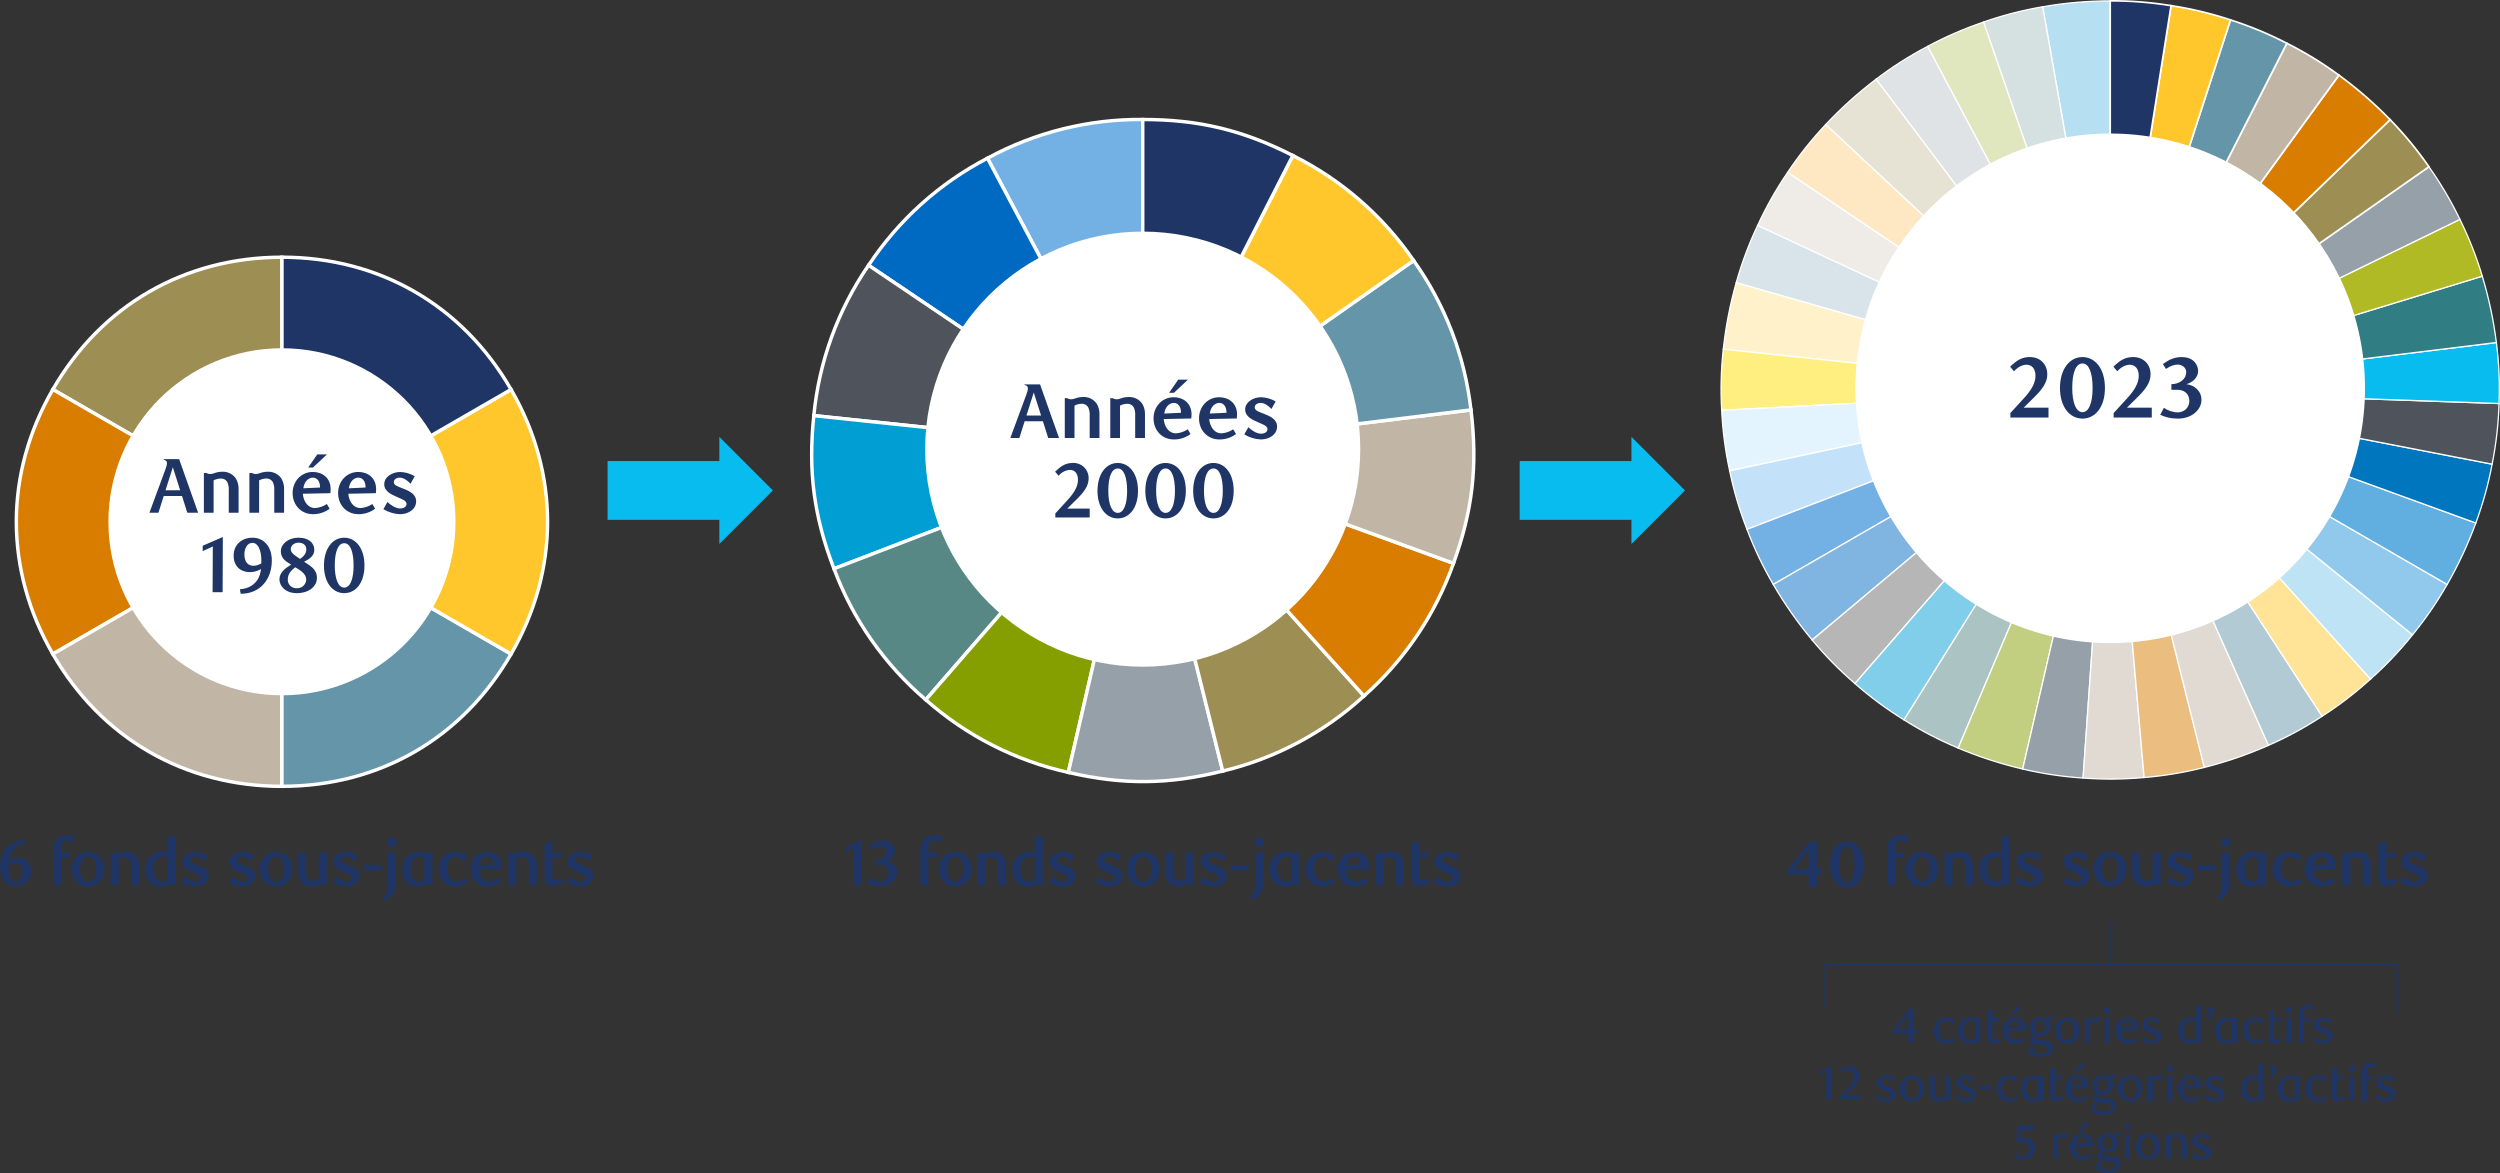 <?xml version="1.0" encoding="UTF-8"?><svg id="Layer_1" xmlns="http://www.w3.org/2000/svg" viewBox="0 0 1446.42 678.69"><rect x="0" y="0" width="1446.42" height="678.69" fill="#333333" stroke="none"/><defs><style>.cls-1,.cls-2,.cls-3,.cls-4,.cls-5,.cls-6,.cls-7,.cls-8,.cls-9,.cls-10,.cls-11,.cls-12,.cls-13,.cls-14,.cls-15,.cls-16,.cls-17,.cls-18,.cls-19,.cls-20,.cls-21,.cls-22,.cls-23,.cls-24,.cls-25,.cls-26,.cls-27,.cls-28,.cls-29,.cls-30,.cls-31,.cls-32,.cls-33,.cls-34,.cls-35,.cls-36,.cls-37,.cls-38,.cls-39,.cls-40,.cls-41,.cls-42,.cls-43,.cls-44,.cls-45,.cls-46,.cls-47,.cls-48,.cls-49,.cls-50,.cls-51,.cls-52,.cls-53,.cls-54{stroke-miterlimit:10;}.cls-1,.cls-2,.cls-3,.cls-4,.cls-5,.cls-6,.cls-7,.cls-8,.cls-9,.cls-10,.cls-11,.cls-12,.cls-13,.cls-14,.cls-15,.cls-16,.cls-17,.cls-18,.cls-19,.cls-20,.cls-21,.cls-22,.cls-23,.cls-24,.cls-25,.cls-26,.cls-27,.cls-29,.cls-30,.cls-31,.cls-32,.cls-33,.cls-34,.cls-35,.cls-36,.cls-37,.cls-38,.cls-39,.cls-40,.cls-41,.cls-42,.cls-44,.cls-45,.cls-46,.cls-47,.cls-48,.cls-49,.cls-50,.cls-51,.cls-52,.cls-53,.cls-54{stroke:#fff;}.cls-1,.cls-4,.cls-5,.cls-9,.cls-12,.cls-13,.cls-18,.cls-21,.cls-22,.cls-25,.cls-27,.cls-35,.cls-40,.cls-45{stroke-width:2px;}.cls-1,.cls-37{fill:#73b0e3;}.cls-2{fill:#ffe498;}.cls-2,.cls-3,.cls-6,.cls-7,.cls-8,.cls-10,.cls-11,.cls-14,.cls-15,.cls-17,.cls-19,.cls-20,.cls-23,.cls-24,.cls-29,.cls-30,.cls-31,.cls-32,.cls-33,.cls-34,.cls-36,.cls-37,.cls-38,.cls-39,.cls-41,.cls-42,.cls-44,.cls-46,.cls-48,.cls-49,.cls-53{stroke-width:.75px;}.cls-3,.cls-40{fill:#95a0a9;}.cls-4,.cls-51{fill:#fff;}.cls-5,.cls-12,.cls-16,.cls-54{fill-rule:evenodd;}.cls-5,.cls-16{fill:#ffc72c;}.cls-6{fill:#efece8;}.cls-7{fill:#80cee9;}.cls-8{fill:#fee8c3;}.cls-9,.cls-52{fill:#9d8e54;}.cls-10{fill:#307d84;}.cls-11{fill:#d8e4e9;}.cls-12,.cls-55,.cls-54{fill:#1e3566;}.cls-13{fill:#859e00;}.cls-14{fill:#b7b6b7;}.cls-15{fill:#b2cad4;}.cls-17{fill:#e3f4ff;}.cls-18{fill:#588886;}.cls-19{fill:#e0e7bf;}.cls-20{fill:#fff1ca;}.cls-21{fill:#009ed3;}.cls-22{fill:#006ac3;}.cls-23,.cls-45{fill:#4f545c;}.cls-24{fill:#dfe3e5;}.cls-25,.cls-50{fill:#c1b5a5;}.cls-26,.cls-27{fill:#d87d00;}.cls-28{stroke:#09bcef;stroke-width:34px;}.cls-28,.cls-43{fill:none;}.cls-29{fill:#abc3c2;}.cls-30{fill:#91c9ed;}.cls-31{fill:#b6e0f2;}.cls-32{fill:#61aee1;}.cls-33{fill:#80b4e1;}.cls-34,.cls-56{fill:#09bcef;}.cls-35,.cls-47{fill:#6595a9;}.cls-36{fill:#d5e1e1;}.cls-38{fill:#0076be;}.cls-39{fill:#c3e2fa;}.cls-41{fill:#ebbe80;}.cls-42{fill:#e0dad2;}.cls-43{stroke:#1e3566;stroke-linecap:round;}.cls-56,.cls-55{stroke-width:0px;}.cls-44{fill:#b0ba25;}.cls-46{fill:#c2ce80;}.cls-48{fill:#bde3f5;}.cls-49{fill:#feef80;}.cls-53{fill:#e6e3d4;}</style></defs><line class="cls-28" x1="879.24" y1="283.75" x2="948.06" y2="283.75"/><polygon class="cls-56" points="943.9 252.77 943.9 314.73 974.87 283.75 943.9 252.77"/><line class="cls-28" x1="351.53" y1="283.75" x2="420.34" y2="283.75"/><polygon class="cls-56" points="416.19 252.77 416.19 314.73 447.16 283.75 416.19 252.77"/><path class="cls-9" d="M163.13,301.88L30.57,225.35c28.15-48.76,76.26-76.53,132.56-76.53v153.07Z"/><path class="cls-27" d="M163.13,301.88L30.57,378.41c-28.15-48.76-28.15-104.31,0-153.07l132.56,76.53Z"/><path class="cls-25" d="M163.13,301.88v153.07c-56.3,0-104.41-27.77-132.56-76.53l132.56-76.53Z"/><path class="cls-35" d="M163.13,301.88l132.56,76.53c-28.15,48.76-76.26,76.53-132.56,76.53v-153.07Z"/><path class="cls-5" d="M163.13,301.88l132.56-76.53c28.15,48.76,28.15,104.31,0,153.07l-132.56-76.53Z"/><path class="cls-12" d="M163.13,301.88v-153.07c56.3,0,104.41,27.77,132.56,76.53l-132.56,76.53Z"/><path class="cls-31" d="M1220.9,225.6L1181.81,3.92c12.91-2.24,25.99-3.38,39.09-3.42v225.1Z"/><path class="cls-36" d="M1220.9,225.6l-73.29-212.84c11.13-3.91,22.57-6.87,34.2-8.84l39.09,221.68Z"/><path class="cls-19" d="M1220.9,225.6l-105.68-198.75c10.38-5.6,21.22-10.31,32.39-14.08l73.28,212.84Z"/><path class="cls-24" d="M1220.9,225.6l-135.47-179.77c9.38-7.15,19.34-13.5,29.79-18.98l105.68,198.75Z"/><path class="cls-53" d="M1220.9,225.6l-164.63-153.52c8.96-9.56,18.72-18.34,29.16-26.25l135.47,179.77Z"/><path class="cls-8" d="M1220.9,225.6l-186.62-125.88c6.54-9.82,13.89-19.06,21.99-27.64l164.63,153.52Z"/><path class="cls-6" d="M1220.9,225.6l-204.01-95.13c4.92-10.72,10.74-21,17.39-30.74l186.62,125.87Z"/><path class="cls-11" d="M1220.9,225.6l-216.38-62.05c3.18-11.36,7.32-22.42,12.37-33.09l204.01,95.13Z"/><path class="cls-20" d="M1220.9,225.6l-223.87-23.53c1.41-13.03,3.91-25.91,7.49-38.52l216.38,62.05Z"/><path class="cls-49" d="M1220.9,225.6l-224.79,11.78c-.69-11.78-.38-23.59.92-35.31l223.87,23.53Z"/><path class="cls-17" d="M1220.9,225.6l-220.17,46.8c-2.52-11.52-4.06-23.24-4.61-35.02l224.79-11.78Z"/><path class="cls-39" d="M1220.9,225.6l-210.15,80.67c-4.29-10.99-7.65-22.32-10.03-33.87l220.17-46.8Z"/><path class="cls-37" d="M1220.9,225.6l-194.94,112.55c-5.96-10.18-11.04-20.84-15.21-31.88l210.15-80.67Z"/><path class="cls-33" d="M1220.9,225.6l-172.44,144.69c-8.39-10.06-15.92-20.81-22.51-32.14l194.94-112.55Z"/><path class="cls-14" d="M1220.9,225.6l-147.68,169.88c-8.95-7.69-17.23-16.11-24.76-25.19l172.43-144.69Z"/><path class="cls-7" d="M1220.9,225.6l-119.29,190.9c-10.04-6.19-19.54-13.22-28.39-21.01l147.68-169.89Z"/><path class="cls-29" d="M1220.9,225.6l-87.95,207.2c-10.88-4.54-21.37-10-31.33-16.31l119.29-190.89Z"/><path class="cls-46" d="M1220.9,225.6l-50.64,219.33c-12.76-2.98-25.24-7.04-37.32-12.12l87.95-207.2Z"/><path class="cls-3" d="M1220.9,225.6l-15.7,224.55c-11.77-.75-23.46-2.5-34.93-5.22l50.63-219.33Z"/><path class="cls-42" d="M1220.9,225.6l19.62,224.24c-11.74,1.1-23.56,1.2-35.32.31l15.7-224.55Z"/><path class="cls-41" d="M1220.9,225.6l54.46,218.41c-11.43,2.92-23.08,4.87-34.84,5.83l-19.62-224.24Z"/><path class="cls-42" d="M1220.9,225.6l91.56,205.64c-11.98,5.3-24.4,9.57-37.1,12.77l-54.46-218.41Z"/><path class="cls-15" d="M1220.9,225.6l122.6,188.78c-9.85,6.48-20.24,12.12-31.04,16.85l-91.56-205.64Z"/><path class="cls-2" d="M1220.9,225.6l150.62,167.28c-8.72,7.94-18.09,15.14-28.02,21.5l-122.6-188.78Z"/><path class="cls-48" d="M1220.9,225.6l174.94,141.66c-7.37,9.21-15.5,17.78-24.31,25.62l-150.62-167.28Z"/><path class="cls-30" d="M1220.9,225.6l194.94,112.55c-5.84,10.25-12.53,19.99-20.01,29.11l-174.94-141.66Z"/><path class="cls-32" d="M1220.9,225.6l211.53,76.99c-4.52,12.3-10.06,24.2-16.58,35.56l-194.94-112.55Z"/><path class="cls-38" d="M1220.9,225.6l220.96,42.95c-2.18,11.59-5.34,22.98-9.44,34.04l-211.52-76.99Z"/><path class="cls-23" d="M1220.9,225.6l224.96,7.86c-.34,11.79-1.68,23.53-4,35.1l-220.96-42.96Z"/><path class="cls-34" d="M1220.9,225.6l223.43-27.43c1.51,11.7,2.02,23.5,1.54,35.29l-224.97-7.85Z"/><path class="cls-10" d="M1220.9,225.6l215.26-65.81c3.8,12.54,6.52,25.38,8.16,38.38l-223.42,27.43Z"/><path class="cls-44" d="M1220.9,225.6l202.32-98.68c5.23,10.57,9.56,21.56,12.95,32.86l-215.26,65.81Z"/><path class="cls-3" d="M1220.9,225.6l184.39-129.11c6.82,9.62,12.82,19.8,17.93,30.43l-202.32,98.68Z"/><path class="cls-52" d="M1220.9,225.6l161.93-156.37c8.24,8.44,15.76,17.55,22.47,27.25l-184.39,129.11Z"/><path class="cls-26" d="M1220.9,225.6l132.31-182.11c10.58,7.73,20.49,16.34,29.61,25.74l-161.93,156.37Z"/><path class="cls-50" d="M1220.9,225.6l102.19-200.57c10.54,5.29,20.62,11.47,30.12,18.46l-132.31,182.11Z"/><path class="cls-47" d="M1220.9,225.6l69.56-214.08c11.24,3.58,22.16,8.1,32.63,13.52l-102.19,200.57Z"/><path class="cls-16" d="M1220.9,225.6L1256.12,3.27c11.66,1.78,23.15,4.53,34.35,8.25l-69.56,214.08Z"/><path class="cls-54" d="M1220.9,225.6V.5c11.79-.07,23.57.86,35.21,2.77l-35.21,222.33Z"/><circle class="cls-51" cx="163.13" cy="301.88" r="99.91"/><path class="cls-1" d="M661.14,260.47l-89.83-168.94c27.56-14.96,58.47-22.67,89.83-22.4v191.34Z"/><path class="cls-22" d="M661.14,260.47l-158.62-106.99c17.31-26.15,40.99-47.46,68.8-61.94l89.82,168.94Z"/><path class="cls-45" d="M661.14,260.47l-190.29-20c3.01-31.21,13.9-61.15,31.66-86.99l158.62,106.99Z"/><path class="cls-21" d="M661.14,260.47l-178.63,68.57c-11.63-30.29-15.05-56.3-11.66-88.57l190.29,20Z"/><path class="cls-18" d="M661.14,260.47l-125.53,144.4c-23.84-20.37-42.12-46.46-53.1-75.83l178.63-68.57Z"/><path class="cls-13" d="M661.14,260.47l-43.04,186.43c-30.61-6.79-59-21.25-82.48-42.03l125.53-144.4Z"/><path class="cls-40" d="M661.14,260.47l46.29,185.65c-31.48,7.85-57.72,8.08-89.33.78l43.04-186.43Z"/><path class="cls-9" d="M661.14,260.47l128.03,142.19c-23.12,21.18-51.25,36.14-81.74,43.46l-46.29-185.65Z"/><path class="cls-27" d="M661.14,260.47l179.79,65.44c-10.47,29.56-28.28,55.97-51.77,76.75l-128.03-142.19Z"/><path class="cls-25" d="M661.14,260.47l189.91-23.32c3.95,32.2.98,58.27-10.11,88.76l-179.8-65.44Z"/><path class="cls-35" d="M661.14,260.47l156.73-109.74c18.21,25.53,29.62,55.27,33.18,86.43l-189.91,23.32Z"/><path class="cls-5" d="M661.14,260.47l86.86-170.48c28.06,13.99,52.1,34.89,69.87,60.74l-156.73,109.74Z"/><path class="cls-12" d="M661.14,260.47V69.14c32.44,0,57.96,6.13,86.86,20.85l-86.86,170.48Z"/><circle class="cls-4" cx="661.14" cy="259.86" r="124.88"/><circle class="cls-51" cx="1220.9" cy="224.67" r="146.92"/><path class="cls-55" d="M103.64,265.64l10.98,31h-6.25l-3.06-9.67h-10.58l-3.06,9.67h-5.22l9.22-24.97c1.3-3.51,1.49-5.22-1.04-5.71v-.32h9ZM100,270.32l-4.23,13.32h8.46l-4.23-13.32Z"/><path class="cls-55" d="M132.35,296.64v-12.91c.13-1.7-.18-3.41-.9-4.95-.83-1.3-2.29-2.04-3.82-1.93-1.42.04-2.8.41-4.05,1.08v18.72h-5.62v-23.04h1.3c.67.39,1.43.62,2.21.67.8-.02,1.59-.17,2.34-.45,1.52-.6,3.14-.9,4.77-.9,3.15-.15,6.15,1.35,7.92,3.96,1.12,1.95,1.66,4.19,1.53,6.43v13.32h-5.67Z"/><path class="cls-55" d="M158.68,296.64v-12.91c.13-1.7-.18-3.41-.9-4.95-.83-1.3-2.29-2.04-3.82-1.93-1.42.04-2.8.41-4.05,1.08v18.72h-5.62v-23.04h1.3c.67.39,1.43.62,2.21.67.8-.02,1.59-.18,2.34-.45,1.52-.6,3.14-.9,4.77-.9,3.15-.15,6.15,1.35,7.92,3.96,1.12,1.95,1.66,4.19,1.53,6.43v13.32h-5.66Z"/><path class="cls-55" d="M181.09,297.49c-6.88,0-11.79-5.31-11.79-12.2s5.04-12.24,11.7-12.24c5.44,0,10.3,3.38,10.3,9.99,0,.45-.04,1.49-.13,2.3l-15.97.32c.45,4.86,3.24,8.28,6.98,8.28,2.48-.13,4.88-.94,6.93-2.34l1.62,2.74c-2.78,2.06-6.16,3.17-9.63,3.15ZM185.18,282.06c.04-3.73-1.84-5.71-4.09-5.71-2.75,0-5.09,2.34-5.58,6.16l9.67-.45ZM181.09,270.5h-2.79l5.26-7.61h5.62l-8.1,7.61Z"/><path class="cls-55" d="M207.41,297.49c-6.88,0-11.79-5.31-11.79-12.2s5.04-12.24,11.7-12.24c5.44,0,10.3,3.38,10.3,9.99,0,.45-.04,1.49-.14,2.3l-15.97.32c.45,4.86,3.24,8.28,6.98,8.28,2.48-.13,4.88-.94,6.93-2.34l1.62,2.74c-2.79,2.06-6.16,3.17-9.63,3.15ZM211.51,282.06c.04-3.73-1.84-5.71-4.09-5.71-2.74,0-5.09,2.34-5.58,6.16l9.67-.45Z"/><path class="cls-55" d="M237.52,279.86c-1.76-1.85-4-3.51-6.16-3.51-2.02,0-3.51,1.04-3.51,2.57,0,1.93,2.52,2.61,5.09,3.64,3.6,1.4,7.83,3.2,7.83,7.47,0,4.73-4.59,7.47-9.36,7.47-3.39-.14-6.69-1.15-9.59-2.92l2.34-4.14c1.89,1.8,4.82,3.74,7.24,3.74,2.29,0,3.82-1.04,3.82-2.61,0-1.93-2.74-2.79-5.35-3.96-3.42-1.53-7.56-3.24-7.56-7.47s4.63-7.07,9.27-7.07c2.95.11,5.82.95,8.37,2.43l-2.43,4.37Z"/><path class="cls-55" d="M123,342.64l.13-26.46-5.85,2.66v-3.11l11.65-5.04-.13,31.95h-5.8Z"/><path class="cls-55" d="M139.28,343.54l-.5-2.61c5.8-.4,8.68-3.15,10.44-5.85.98-1.81,1.59-3.8,1.8-5.85-1.98,1.15-4.23,1.78-6.52,1.8-4.95,0-9.32-3.11-9.32-9.54s4.77-10.39,10.93-10.39c6.52,0,11.16,5.13,11.16,13.18,0,10.89-6.74,19.26-17.99,19.26ZM151.21,324.28c0-5.8-1.85-10.21-5.18-10.21-3.01,0-4.63,3.29-4.63,6.66,0,4.77,2.38,6.61,5.26,6.61,1.59-.06,3.14-.53,4.5-1.35.05-.63.05-1.17.05-1.71h0Z"/><path class="cls-55" d="M162.5,318.88c0-4.14,4.27-7.79,10.21-7.79s9.13,3.06,9.13,7.02c0,4.23-4.23,5.94-5.9,6.89,3.38,2.34,7.42,4.14,7.42,9.36,0,4.9-4.59,8.82-11.7,8.82-6.62,0-9.99-4.32-9.99-7.92,0-4.18,3.55-6.61,6.79-8.59-2.29-1.48-5.98-3.1-5.98-7.78ZM166.5,335.13c-.17,2.69,1.88,5.01,4.58,5.18.23.01.46.01.69,0,2.83.15,5.24-2.02,5.4-4.85,0-.03,0-.07,0-.1,0-2.52-1.8-4.59-6.34-7.15-2.11,1.58-4.32,3.65-4.32,6.93h0ZM177.22,317.8c0-2.34-1.8-3.83-4.5-3.83-2.52,0-4.5,1.67-4.5,3.78,0,2.56,3.46,4.23,5.4,5.62,1.67-1.22,3.6-2.79,3.6-5.58h0Z"/><path class="cls-55" d="M199.13,343.18c-6.61,0-11.7-6.08-11.7-15.93s4.99-16.15,11.7-16.15,11.74,6.12,11.74,16.11-5.04,15.97-11.74,15.97ZM199.18,314.29c-3.6,0-5.49,4.95-5.49,12.87s2.07,12.82,5.49,12.82,5.4-4.95,5.4-12.73-1.85-12.96-5.4-12.96Z"/><path class="cls-55" d="M601.74,222.4l10.98,31h-6.26l-3.06-9.67h-10.57l-3.06,9.67h-5.22l9.22-24.97c1.3-3.51,1.48-5.22-1.03-5.71v-.31h9ZM598.1,227.08l-4.23,13.32h8.46l-4.23-13.32Z"/><path class="cls-55" d="M630.45,253.4v-12.91c.13-1.7-.18-3.41-.9-4.95-.82-1.3-2.29-2.04-3.83-1.94-1.42.04-2.8.41-4.05,1.08v18.72h-5.62v-23.04h1.3c.67.39,1.42.62,2.2.68.8-.02,1.59-.17,2.34-.45,1.52-.6,3.14-.9,4.77-.9,3.15-.15,6.15,1.35,7.92,3.96,1.13,1.95,1.66,4.19,1.53,6.43v13.32h-5.66Z"/><path class="cls-55" d="M656.78,253.4v-12.91c.13-1.7-.18-3.41-.9-4.95-.83-1.3-2.29-2.04-3.83-1.93-1.41.04-2.8.41-4.05,1.08v18.72h-5.62v-23.04h1.3c.67.39,1.43.62,2.21.68.8-.02,1.59-.17,2.34-.45,1.52-.6,3.14-.9,4.77-.9,3.15-.15,6.15,1.35,7.92,3.96,1.12,1.95,1.66,4.19,1.53,6.43v13.32h-5.67Z"/><path class="cls-55" d="M679.19,254.26c-6.89,0-11.79-5.31-11.79-12.19s5.04-12.24,11.7-12.24c5.45,0,10.3,3.38,10.3,9.99,0,.45-.04,1.49-.14,2.3l-15.97.32c.45,4.86,3.24,8.28,6.97,8.28,2.48-.14,4.88-.94,6.93-2.34l1.62,2.74c-2.79,2.06-6.16,3.16-9.63,3.15ZM683.29,238.82c.04-3.73-1.84-5.71-4.1-5.71-2.74,0-5.09,2.34-5.58,6.16l9.68-.45ZM679.19,227.26h-2.79l5.27-7.6h5.62l-8.1,7.6Z"/><path class="cls-55" d="M705.51,254.26c-6.88,0-11.79-5.31-11.79-12.19s5.04-12.24,11.7-12.24c5.44,0,10.3,3.38,10.3,9.99,0,.45-.04,1.49-.14,2.3l-15.97.32c.45,4.86,3.24,8.28,6.97,8.28,2.48-.14,4.88-.94,6.93-2.34l1.62,2.74c-2.79,2.06-6.16,3.16-9.63,3.15ZM709.61,238.82c.04-3.73-1.84-5.71-4.09-5.71-2.74,0-5.09,2.34-5.58,6.16l9.67-.45Z"/><path class="cls-55" d="M735.62,236.62c-1.76-1.85-4.01-3.51-6.16-3.51-2.03,0-3.51,1.03-3.51,2.56,0,1.93,2.52,2.61,5.09,3.64,3.6,1.39,7.83,3.19,7.83,7.47,0,4.72-4.59,7.47-9.36,7.47-3.39-.14-6.69-1.14-9.59-2.92l2.34-4.14c1.89,1.8,4.82,3.73,7.24,3.73,2.29,0,3.83-1.04,3.83-2.61,0-1.93-2.74-2.79-5.36-3.96-3.42-1.53-7.56-3.24-7.56-7.47s4.64-7.06,9.27-7.06c2.95.11,5.82.95,8.37,2.43l-2.43,4.37Z"/><path class="cls-55" d="M610.59,299.4v-2.34l7.83-8.6c3.06-3.46,5.26-7.11,5.26-10.8,0-3.92-2.02-5.8-4.68-5.8-2.56.17-4.93,1.41-6.53,3.42l-2.03-2.39c3.38-3.24,6.03-5.04,10.3-5.04,4.79-.23,8.86,3.46,9.09,8.24.01.3.01.59,0,.89,0,4.27-2.88,7.92-6.66,11.65l-5.67,5.62h12.96v5.14h-19.88Z"/><path class="cls-55" d="M646.67,299.94c-6.61,0-11.7-6.08-11.7-15.93s4.99-16.15,11.7-16.15,11.74,6.12,11.74,16.11c0,9.94-5.04,15.97-11.74,15.97ZM646.72,271.05c-3.6,0-5.49,4.95-5.49,12.87s2.07,12.82,5.49,12.82,5.4-4.95,5.4-12.73-1.84-12.96-5.4-12.96h0Z"/><path class="cls-55" d="M674.35,299.94c-6.61,0-11.7-6.08-11.7-15.93s4.99-16.15,11.7-16.15,11.74,6.12,11.74,16.11c0,9.94-5.04,15.97-11.74,15.97ZM674.39,271.05c-3.6,0-5.49,4.95-5.49,12.87s2.07,12.82,5.49,12.82,5.4-4.95,5.4-12.73-1.85-12.96-5.4-12.96Z"/><path class="cls-55" d="M702.03,299.94c-6.61,0-11.7-6.08-11.7-15.93s4.99-16.15,11.7-16.15,11.74,6.12,11.74,16.11c0,9.94-5.04,15.97-11.74,15.97ZM702.07,271.05c-3.6,0-5.49,4.95-5.49,12.87s2.07,12.82,5.49,12.82,5.4-4.95,5.4-12.73c0-7.92-1.85-12.96-5.4-12.96h0Z"/><path class="cls-55" d="M6.93,492.9c-.81,1.47-1.36,3.07-1.62,4.72,1.63-.86,3.44-1.3,5.28-1.29,3.87,0,7.49,2.55,7.49,7.82s-3.87,8.48-9,8.48-9.08-4.28-9.08-11.1c0-8.89,5.61-15.5,14.72-15.5l.44,2.14c-4.39.23-6.87,2.26-8.23,4.73ZM5.02,502.46c0,4.17,1.33,7.78,4.02,7.78,2.51,0,3.91-2.73,3.91-5.5,0-3.87-1.77-5.42-4.32-5.42-1.23.02-2.44.36-3.5,1-.08.71-.11,1.43-.12,2.14h0Z"/><path class="cls-55" d="M42.06,487.63c-1.16-.76-2.49-1.24-3.87-1.4-1.77,0-2.77,1.59-2.77,5.76v1.33h5.17v2.8h-5.17v16.09h-4.58v-19.7c-.12-1.93.23-3.85,1.03-5.61,1.34-2.35,3.9-3.74,6.6-3.58,1.65.03,3.28.33,4.83.89l-1.25,3.43Z"/><path class="cls-55" d="M50.95,512.9c-5.28,0-9.52-4.17-9.52-10.04s4.24-10,9.52-10,9.48,4.17,9.48,10c0,5.87-4.24,10.04-9.48,10.04ZM50.95,495.56c-2.66,0-4.69,2.8-4.69,7.3s1.99,7.31,4.69,7.31,4.65-2.88,4.65-7.31-1.96-7.3-4.65-7.3h0Z"/><path class="cls-55" d="M75.83,512.2v-10.59c.11-1.39-.15-2.79-.74-4.06-.68-1.06-1.88-1.67-3.14-1.59-1.16.04-2.3.34-3.32.89v15.35h-4.61v-18.89h1.07c.55.32,1.17.51,1.81.55.66-.02,1.3-.14,1.92-.37,1.25-.49,2.57-.74,3.91-.74,2.58-.12,5.05,1.1,6.5,3.25.92,1.6,1.36,3.43,1.25,5.28v10.92h-4.65Z"/><path class="cls-55" d="M101.63,512.2h-1c-.6-.34-1.27-.53-1.96-.55-.62.06-1.24.22-1.81.48-1.19.49-2.47.76-3.76.78-3.24.12-6.28-1.57-7.89-4.39-.9-1.69-1.35-3.59-1.29-5.5-.15-5.47,4.16-10.03,9.63-10.18,1.17-.03,2.33.14,3.43.51v-9.44h4.65v28.3ZM96.98,496.04c-.77-.24-1.56-.38-2.36-.41-3.03,0-5.9,2.21-5.9,7.23,0,3.17,1.4,7.2,5.05,7.2,1.15-.02,2.26-.38,3.21-1.03v-12.99Z"/><path class="cls-55" d="M118.02,498.44c-1.44-1.51-3.28-2.88-5.05-2.88-1.66,0-2.88.85-2.88,2.1,0,1.59,2.07,2.14,4.17,2.99,2.95,1.15,6.42,2.62,6.42,6.12,0,3.87-3.76,6.12-7.67,6.12-2.78-.11-5.49-.94-7.86-2.4l1.92-3.4c1.55,1.48,3.95,3.06,5.94,3.06,1.88,0,3.14-.85,3.14-2.14,0-1.59-2.25-2.29-4.39-3.25-2.81-1.26-6.2-2.66-6.2-6.12s3.8-5.79,7.6-5.79c2.42.09,4.77.78,6.86,1.99l-1.99,3.58Z"/><path class="cls-55" d="M145.17,498.44c-1.44-1.51-3.28-2.88-5.05-2.88-1.66,0-2.88.85-2.88,2.1,0,1.59,2.07,2.14,4.17,2.99,2.95,1.15,6.42,2.62,6.42,6.12,0,3.87-3.76,6.12-7.68,6.12-2.78-.11-5.49-.94-7.86-2.4l1.92-3.4c1.55,1.48,3.95,3.06,5.94,3.06,1.88,0,3.14-.85,3.14-2.14,0-1.59-2.25-2.29-4.39-3.25-2.8-1.26-6.2-2.66-6.2-6.12s3.8-5.79,7.6-5.79c2.42.09,4.77.78,6.86,1.99l-1.99,3.58Z"/><path class="cls-55" d="M159.78,512.9c-5.28,0-9.52-4.17-9.52-10.04s4.24-10,9.52-10,9.48,4.17,9.48,10-4.24,10.04-9.48,10.04ZM159.78,495.56c-2.66,0-4.69,2.8-4.69,7.3s1.99,7.31,4.69,7.31,4.65-2.88,4.65-7.31c0-4.5-1.96-7.3-4.65-7.3h0Z"/><path class="cls-55" d="M189.06,512.2h-1.11c-.55-.32-1.17-.51-1.81-.55-.64.03-1.28.15-1.88.37-1.26.5-2.59.76-3.95.78-2.58.11-5.03-1.14-6.46-3.28-.94-1.59-1.39-3.43-1.29-5.28v-10.92h4.61v10.59c-.1,1.41.17,2.82.78,4.1.69,1.04,1.89,1.63,3.14,1.55,1.16-.04,2.3-.34,3.32-.89v-15.36h4.65v18.89Z"/><path class="cls-55" d="M205.36,498.44c-1.44-1.51-3.28-2.88-5.05-2.88-1.66,0-2.88.85-2.88,2.1,0,1.59,2.07,2.14,4.17,2.99,2.95,1.15,6.42,2.62,6.42,6.12,0,3.87-3.76,6.12-7.68,6.12-2.78-.11-5.49-.94-7.86-2.4l1.92-3.4c1.55,1.48,3.95,3.06,5.94,3.06,1.88,0,3.14-.85,3.14-2.14,0-1.59-2.25-2.29-4.39-3.25-2.8-1.26-6.2-2.66-6.2-6.12s3.8-5.79,7.6-5.79c2.42.09,4.77.78,6.86,1.99l-1.99,3.58Z"/><path class="cls-55" d="M210.37,503.57v-3.06h10.22v3.06h-10.22Z"/><path class="cls-55" d="M221.76,519.5c1.87-2.23,2.84-5.09,2.69-8.01v-18.19h4.61v18.6c0,3.73-2.03,5.5-5.39,9.04l-1.92-1.44ZM226.74,489.95c-1.49.03-2.72-1.15-2.75-2.64-.03-1.49,1.15-2.72,2.64-2.75.03,0,.07,0,.1,0,1.49-.03,2.72,1.15,2.75,2.64.03,1.49-1.15,2.72-2.64,2.75-.03,0-.07,0-.1,0Z"/><path class="cls-55" d="M250.19,512.2h-1.07c-.56-.34-1.19-.53-1.85-.55-.61.06-1.21.22-1.77.48-1.18.49-2.45.75-3.73.78-3.2.1-6.19-1.6-7.75-4.39-.87-1.7-1.3-3.59-1.25-5.5-.15-3.27,1.31-6.41,3.91-8.41,1.68-1.22,3.72-1.85,5.79-1.81,1.53.03,3.05.31,4.5.81l3.21-.7v19.3ZM242.59,495.64c-2.58,0-5.02,2.29-5.02,7.16,0,2.88.7,5.02,2.14,6.2.68.69,1.61,1.07,2.58,1.07,1.18-.03,2.31-.46,3.21-1.22v-12.36c-.87-.55-1.88-.84-2.91-.85h0Z"/><path class="cls-55" d="M270.67,510.32c-2.03,1.66-4.57,2.58-7.2,2.58-5.26.08-9.59-4.11-9.67-9.36,0-.14,0-.28,0-.41,0-6.09,4.06-10.26,9.78-10.26,2.45.05,4.83.76,6.9,2.07l-1.81,3.58c-2.33-2.18-3.5-2.95-5.31-2.95-2.1,0-4.72,2.14-4.72,6.64,0,5.02,2.84,7.78,5.65,7.78,1.85-.13,3.63-.79,5.13-1.88l1.25,2.21Z"/><path class="cls-55" d="M281.96,512.9c-5.64,0-9.67-4.35-9.67-10s4.13-10.03,9.59-10.03c4.46,0,8.45,2.77,8.45,8.19,0,.37-.04,1.22-.11,1.88l-13.1.26c.37,3.98,2.66,6.79,5.72,6.79,2.03-.11,4-.77,5.68-1.92l1.33,2.25c-2.28,1.69-5.05,2.6-7.89,2.58ZM285.32,500.25c.04-3.06-1.51-4.69-3.36-4.69-2.25,0-4.17,1.92-4.58,5.05l7.93-.37Z"/><path class="cls-55" d="M305.94,512.2v-10.59c.11-1.39-.15-2.79-.74-4.06-.68-1.06-1.88-1.67-3.14-1.59-1.16.04-2.3.34-3.32.89v15.35h-4.61v-18.89h1.07c.55.32,1.17.51,1.81.55.66-.02,1.3-.14,1.92-.37,1.25-.49,2.57-.74,3.91-.74,2.58-.12,5.05,1.11,6.5,3.25.92,1.6,1.36,3.43,1.25,5.28v10.92h-4.65Z"/><path class="cls-55" d="M325.89,510.5c-1.98,1.29-4.27,2.04-6.64,2.18-1.19.05-2.35-.42-3.17-1.29-.76-1.07-1.13-2.38-1.03-3.69v-19.85l4.58-1.11v6.57h5.17v2.8h-5.17v11.25c0,1.4.74,1.88,1.66,1.88,1.29-.14,2.55-.49,3.73-1.03l.88,2.29Z"/><path class="cls-55" d="M340.69,498.44c-1.44-1.51-3.28-2.88-5.05-2.88-1.66,0-2.88.85-2.88,2.1,0,1.59,2.07,2.14,4.17,2.99,2.95,1.15,6.42,2.62,6.42,6.12,0,3.87-3.76,6.12-7.67,6.12-2.78-.11-5.49-.94-7.86-2.4l1.92-3.4c1.55,1.48,3.95,3.06,5.94,3.06,1.88,0,3.14-.85,3.14-2.14,0-1.59-2.25-2.29-4.39-3.25-2.8-1.26-6.2-2.66-6.2-6.12s3.8-5.79,7.6-5.79c2.42.09,4.77.78,6.86,1.99l-1.99,3.58Z"/><path class="cls-55" d="M493.85,512.2l.11-21.69-4.8,2.18v-2.55l9.56-4.13-.11,26.2h-4.76Z"/><path class="cls-55" d="M509.18,512.64c-2.63.06-5.23-.5-7.6-1.62l1.55-2.99c1.73,1.21,3.78,1.89,5.9,1.96,2.67.08,4.9-2.02,4.98-4.69,0-.05,0-.09,0-.14,0-3.1-2.14-4.83-5.13-4.83h-2.55v-2.4c3.36,0,6.35-2.03,6.35-5.2-.15-1.85-1.73-3.24-3.58-3.17-1.85.07-3.63.72-5.09,1.84l-1.29-2.07c2.25-1.86,5.05-2.91,7.97-2.99,5.64,0,7.08,3.84,7.08,5.94,0,2.8-2.29,4.8-4.98,5.65,3.25.37,6.42,2.8,6.42,6.71,0,3.73-3.76,8.01-10.03,8.01Z"/><path class="cls-55" d="M543.75,487.63c-1.16-.76-2.49-1.24-3.87-1.4-1.77,0-2.77,1.59-2.77,5.76v1.33h5.16v2.8h-5.16v16.09h-4.58v-19.7c-.12-1.93.23-3.85,1.03-5.61,1.34-2.35,3.9-3.74,6.6-3.58,1.65.03,3.28.33,4.83.89l-1.25,3.43Z"/><path class="cls-55" d="M552.64,512.9c-5.28,0-9.52-4.17-9.52-10.04s4.24-10,9.52-10,9.48,4.17,9.48,10c0,5.87-4.24,10.04-9.48,10.04ZM552.64,495.56c-2.66,0-4.68,2.8-4.68,7.3s1.99,7.31,4.68,7.31,4.65-2.88,4.65-7.31-1.96-7.3-4.65-7.3h0Z"/><path class="cls-55" d="M577.53,512.2v-10.59c.11-1.39-.15-2.79-.74-4.06-.68-1.06-1.88-1.67-3.14-1.59-1.16.04-2.3.34-3.32.89v15.35h-4.62v-18.89h1.07c.55.32,1.17.51,1.81.55.66-.02,1.3-.14,1.92-.37,1.25-.49,2.57-.74,3.91-.74,2.58-.12,5.05,1.11,6.5,3.25.92,1.6,1.36,3.43,1.25,5.28v10.92h-4.65Z"/><path class="cls-55" d="M603.32,512.2h-1c-.6-.34-1.27-.53-1.96-.55-.62.06-1.24.22-1.81.48-1.19.49-2.47.76-3.76.78-3.24.12-6.29-1.57-7.9-4.39-.9-1.69-1.35-3.59-1.29-5.5-.15-5.47,4.16-10.03,9.63-10.18,1.17-.03,2.33.14,3.43.51v-9.44h4.65v28.3ZM598.67,496.04c-.77-.24-1.56-.38-2.36-.41-3.03,0-5.9,2.21-5.9,7.23,0,3.17,1.4,7.2,5.05,7.2,1.15-.02,2.26-.38,3.21-1.03v-12.99Z"/><path class="cls-55" d="M619.71,498.44c-1.44-1.51-3.28-2.88-5.05-2.88-1.66,0-2.88.85-2.88,2.1,0,1.59,2.07,2.14,4.17,2.99,2.95,1.15,6.42,2.62,6.42,6.12,0,3.87-3.76,6.12-7.67,6.12-2.78-.11-5.49-.94-7.86-2.4l1.92-3.4c1.55,1.48,3.95,3.06,5.94,3.06,1.88,0,3.14-.85,3.14-2.14,0-1.59-2.25-2.29-4.39-3.25-2.8-1.26-6.2-2.66-6.2-6.12s3.8-5.79,7.6-5.79c2.42.09,4.77.78,6.86,1.99l-1.99,3.58Z"/><path class="cls-55" d="M646.87,498.44c-1.44-1.51-3.28-2.88-5.05-2.88-1.66,0-2.88.85-2.88,2.1,0,1.59,2.07,2.14,4.17,2.99,2.95,1.15,6.42,2.62,6.42,6.12,0,3.87-3.76,6.12-7.67,6.12-2.78-.11-5.49-.94-7.86-2.4l1.92-3.4c1.55,1.48,3.95,3.06,5.94,3.06,1.88,0,3.14-.85,3.14-2.14,0-1.59-2.25-2.29-4.39-3.25-2.8-1.26-6.2-2.66-6.2-6.12s3.8-5.79,7.6-5.79c2.42.09,4.77.78,6.86,1.99l-1.99,3.58Z"/><path class="cls-55" d="M661.48,512.9c-5.28,0-9.52-4.17-9.52-10.04s4.24-10,9.52-10,9.48,4.17,9.48,10-4.24,10.04-9.48,10.04ZM661.48,495.56c-2.66,0-4.68,2.8-4.68,7.3s1.99,7.31,4.68,7.31,4.65-2.88,4.65-7.31c0-4.5-1.96-7.3-4.65-7.3h0Z"/><path class="cls-55" d="M690.75,512.2h-1.11c-.55-.32-1.17-.51-1.81-.55-.64.03-1.28.15-1.88.37-1.26.5-2.6.76-3.95.78-2.58.11-5.03-1.14-6.46-3.28-.94-1.59-1.39-3.43-1.29-5.28v-10.92h4.61v10.59c-.1,1.41.17,2.82.78,4.1.69,1.04,1.89,1.63,3.14,1.55,1.16-.04,2.3-.34,3.32-.89v-15.36h4.65v18.89Z"/><path class="cls-55" d="M707.06,498.44c-1.44-1.51-3.28-2.88-5.05-2.88-1.66,0-2.88.85-2.88,2.1,0,1.59,2.07,2.14,4.17,2.99,2.95,1.15,6.42,2.62,6.42,6.12,0,3.87-3.76,6.12-7.67,6.12-2.78-.11-5.49-.94-7.86-2.4l1.92-3.4c1.55,1.48,3.95,3.06,5.94,3.06,1.88,0,3.14-.85,3.14-2.14,0-1.59-2.25-2.29-4.39-3.25-2.8-1.26-6.2-2.66-6.2-6.12s3.8-5.79,7.6-5.79c2.42.09,4.77.78,6.86,1.99l-1.99,3.58Z"/><path class="cls-55" d="M712.07,503.57v-3.06h10.22v3.06h-10.22Z"/><path class="cls-55" d="M723.46,519.5c1.87-2.24,2.83-5.09,2.69-8.01v-18.19h4.61v18.6c0,3.73-2.03,5.5-5.39,9.04l-1.92-1.44ZM728.44,489.95c-1.49-.03-2.67-1.26-2.64-2.75.03-1.45,1.19-2.61,2.64-2.64,1.49-.03,2.72,1.15,2.75,2.64.03,1.49-1.15,2.72-2.64,2.75-.03,0-.07,0-.1,0Z"/><path class="cls-55" d="M751.89,512.2h-1.06c-.56-.34-1.19-.53-1.84-.55-.61.06-1.21.22-1.77.48-1.18.49-2.45.75-3.73.78-3.2.1-6.19-1.6-7.75-4.39-.87-1.7-1.3-3.59-1.25-5.5-.15-3.27,1.31-6.41,3.91-8.41,1.68-1.22,3.72-1.85,5.79-1.81,1.53.03,3.05.31,4.5.81l3.21-.7v19.3ZM744.29,495.64c-2.58,0-5.02,2.29-5.02,7.16,0,2.88.7,5.02,2.14,6.2.68.69,1.61,1.07,2.58,1.07,1.18-.03,2.31-.46,3.21-1.22v-12.36c-.87-.55-1.88-.84-2.91-.85h0Z"/><path class="cls-55" d="M772.36,510.32c-2.03,1.66-4.57,2.58-7.19,2.58-5.26.08-9.58-4.11-9.67-9.36,0-.14,0-.28,0-.41,0-6.09,4.06-10.26,9.78-10.26,2.45.05,4.83.76,6.9,2.07l-1.81,3.58c-2.32-2.18-3.5-2.95-5.31-2.95-2.1,0-4.72,2.14-4.72,6.64,0,5.02,2.84,7.78,5.64,7.78,1.85-.13,3.63-.79,5.13-1.88l1.25,2.21Z"/><path class="cls-55" d="M783.66,512.9c-5.65,0-9.67-4.35-9.67-10s4.13-10.03,9.59-10.03c4.46,0,8.45,2.77,8.45,8.19,0,.37-.04,1.22-.11,1.88l-13.1.26c.37,3.98,2.66,6.79,5.72,6.79,2.03-.11,4-.77,5.68-1.92l1.33,2.25c-2.28,1.69-5.05,2.6-7.89,2.58ZM787.02,500.25c.04-3.06-1.51-4.69-3.36-4.69-2.25,0-4.17,1.92-4.58,5.05l7.93-.37Z"/><path class="cls-55" d="M807.64,512.2v-10.59c.11-1.39-.15-2.79-.74-4.06-.68-1.06-1.88-1.67-3.14-1.59-1.16.04-2.3.34-3.32.89v15.35h-4.61v-18.89h1.07c.55.32,1.17.51,1.81.55.66-.02,1.3-.14,1.92-.37,1.25-.49,2.57-.74,3.91-.74,2.58-.12,5.04,1.11,6.49,3.25.92,1.6,1.36,3.43,1.25,5.28v10.92h-4.65Z"/><path class="cls-55" d="M827.58,510.5c-1.99,1.29-4.28,2.04-6.64,2.18-1.19.05-2.35-.42-3.17-1.29-.76-1.07-1.13-2.38-1.03-3.69v-19.85l4.58-1.11v6.57h5.16v2.8h-5.16v11.25c0,1.4.74,1.88,1.66,1.88,1.29-.14,2.55-.49,3.73-1.03l.89,2.29Z"/><path class="cls-55" d="M842.39,498.44c-1.44-1.51-3.28-2.88-5.05-2.88-1.66,0-2.88.85-2.88,2.1,0,1.59,2.07,2.14,4.17,2.99,2.95,1.15,6.42,2.62,6.42,6.12,0,3.87-3.76,6.12-7.67,6.12-2.78-.11-5.49-.94-7.86-2.4l1.92-3.4c1.55,1.48,3.95,3.06,5.94,3.06,1.88,0,3.14-.85,3.14-2.14,0-1.59-2.25-2.29-4.39-3.25-2.8-1.26-6.2-2.66-6.2-6.12s3.8-5.79,7.6-5.79c2.42.09,4.77.78,6.86,1.99l-1.99,3.58Z"/><path class="cls-55" d="M1103.1,487.63c-1.16-.76-2.49-1.24-3.87-1.4-1.77,0-2.77,1.59-2.77,5.76v1.33h5.17v2.8h-5.17v16.09h-4.58v-19.7c-.12-1.93.23-3.85,1.03-5.61,1.34-2.35,3.9-3.74,6.6-3.58,1.65.03,3.28.33,4.83.89l-1.25,3.43Z"/><path class="cls-55" d="M1111.99,512.9c-5.28,0-9.52-4.17-9.52-10.04s4.24-10,9.52-10,9.48,4.17,9.48,10-4.25,10.04-9.48,10.04ZM1111.99,495.56c-2.66,0-4.69,2.8-4.69,7.3s1.99,7.31,4.69,7.31,4.65-2.88,4.65-7.31-1.96-7.3-4.65-7.3h0Z"/><path class="cls-55" d="M1136.87,512.2v-10.59c.11-1.39-.15-2.79-.74-4.06-.68-1.06-1.88-1.67-3.14-1.59-1.16.04-2.3.34-3.32.89v15.35h-4.61v-18.89h1.07c.55.32,1.17.51,1.81.55.66-.02,1.3-.14,1.92-.37,1.25-.49,2.57-.74,3.91-.74,2.58-.12,5.04,1.11,6.49,3.25.92,1.6,1.36,3.43,1.25,5.28v10.92h-4.65Z"/><path class="cls-55" d="M1162.67,512.2h-1c-.6-.34-1.27-.53-1.96-.55-.62.06-1.23.22-1.81.48-1.19.49-2.47.76-3.76.78-3.24.12-6.28-1.57-7.9-4.39-.9-1.69-1.35-3.59-1.29-5.5-.15-5.47,4.16-10.03,9.63-10.18,1.17-.03,2.33.14,3.43.51v-9.44h4.65v28.3ZM1158.02,496.04c-.77-.24-1.56-.38-2.36-.41-3.03,0-5.9,2.21-5.9,7.23,0,3.17,1.4,7.2,5.05,7.2,1.15-.02,2.26-.38,3.21-1.03v-12.99Z"/><path class="cls-55" d="M1179.06,498.44c-1.44-1.51-3.28-2.88-5.05-2.88-1.66,0-2.88.85-2.88,2.1,0,1.59,2.07,2.14,4.17,2.99,2.95,1.15,6.42,2.62,6.42,6.12,0,3.87-3.76,6.12-7.67,6.12-2.78-.11-5.49-.94-7.86-2.4l1.92-3.4c1.55,1.48,3.95,3.06,5.94,3.06,1.88,0,3.14-.85,3.14-2.14,0-1.59-2.25-2.29-4.39-3.25-2.81-1.26-6.2-2.66-6.2-6.12s3.8-5.79,7.6-5.79c2.42.09,4.77.78,6.86,1.99l-1.99,3.58Z"/><path class="cls-55" d="M1206.21,498.44c-1.44-1.51-3.28-2.88-5.06-2.88-1.66,0-2.88.85-2.88,2.1,0,1.59,2.07,2.14,4.17,2.99,2.95,1.15,6.42,2.62,6.42,6.12,0,3.87-3.76,6.12-7.68,6.12-2.78-.11-5.49-.94-7.86-2.4l1.92-3.4c1.55,1.48,3.95,3.06,5.94,3.06,1.88,0,3.14-.85,3.14-2.14,0-1.59-2.25-2.29-4.39-3.25-2.81-1.26-6.2-2.66-6.2-6.12s3.8-5.79,7.6-5.79c2.42.09,4.77.78,6.86,1.99l-1.99,3.58Z"/><path class="cls-55" d="M1220.83,512.9c-5.28,0-9.52-4.17-9.52-10.04s4.24-10,9.52-10,9.48,4.17,9.48,10c0,5.87-4.25,10.04-9.48,10.04ZM1220.83,495.56c-2.66,0-4.69,2.8-4.69,7.3s1.99,7.31,4.69,7.31,4.65-2.88,4.65-7.31c0-4.5-1.96-7.3-4.65-7.3h0Z"/><path class="cls-55" d="M1250.1,512.2h-1.11c-.55-.32-1.17-.51-1.81-.55-.64.03-1.28.15-1.88.37-1.26.5-2.59.76-3.95.78-2.58.11-5.03-1.14-6.46-3.28-.94-1.59-1.39-3.43-1.29-5.28v-10.92h4.61v10.59c-.1,1.41.17,2.82.78,4.1.69,1.04,1.89,1.63,3.14,1.55,1.16-.04,2.3-.34,3.32-.89v-15.36h4.65v18.89Z"/><path class="cls-55" d="M1266.4,498.44c-1.44-1.51-3.28-2.88-5.06-2.88-1.66,0-2.88.85-2.88,2.1,0,1.59,2.07,2.14,4.17,2.99,2.95,1.15,6.42,2.62,6.42,6.12,0,3.87-3.76,6.12-7.68,6.12-2.78-.11-5.49-.94-7.86-2.4l1.92-3.4c1.55,1.48,3.95,3.06,5.94,3.06,1.88,0,3.14-.85,3.14-2.14,0-1.59-2.25-2.29-4.39-3.25-2.8-1.26-6.2-2.66-6.2-6.12s3.8-5.79,7.6-5.79c2.42.09,4.77.78,6.86,1.99l-1.99,3.58Z"/><path class="cls-55" d="M1271.41,503.57v-3.06h10.22v3.06h-10.22Z"/><path class="cls-55" d="M1282.8,519.5c1.87-2.23,2.84-5.09,2.69-8.01v-18.19h4.61v18.6c0,3.73-2.03,5.5-5.39,9.04l-1.92-1.44ZM1287.78,489.95c-1.49.03-2.72-1.15-2.75-2.64-.03-1.49,1.15-2.72,2.64-2.75.03,0,.07,0,.1,0,1.49-.03,2.72,1.15,2.75,2.64.03,1.49-1.15,2.72-2.64,2.75-.03,0-.07,0-.1,0Z"/><path class="cls-55" d="M1311.24,512.2h-1.07c-.56-.34-1.19-.53-1.84-.55-.61.06-1.21.22-1.77.48-1.18.49-2.45.75-3.73.78-3.2.1-6.19-1.6-7.75-4.39-.87-1.7-1.3-3.59-1.25-5.5-.15-3.27,1.31-6.41,3.91-8.41,1.68-1.22,3.72-1.85,5.79-1.81,1.53.03,3.05.31,4.5.81l3.21-.7v19.3ZM1303.64,495.64c-2.58,0-5.02,2.29-5.02,7.16,0,2.88.7,5.02,2.14,6.2.68.69,1.61,1.07,2.58,1.07,1.18-.03,2.31-.46,3.21-1.22v-12.36c-.87-.55-1.88-.84-2.91-.85h0Z"/><path class="cls-55" d="M1331.71,510.32c-2.03,1.66-4.57,2.58-7.19,2.58-5.26.08-9.59-4.11-9.67-9.36,0-.14,0-.28,0-.41,0-6.09,4.06-10.26,9.78-10.26,2.45.05,4.83.76,6.9,2.07l-1.81,3.58c-2.32-2.18-3.5-2.95-5.31-2.95-2.1,0-4.72,2.14-4.72,6.64,0,5.02,2.84,7.78,5.65,7.78,1.85-.13,3.63-.79,5.13-1.88l1.25,2.21Z"/><path class="cls-55" d="M1343.01,512.9c-5.65,0-9.67-4.35-9.67-10s4.13-10.03,9.59-10.03c4.46,0,8.45,2.77,8.45,8.19,0,.37-.04,1.22-.11,1.88l-13.1.26c.37,3.98,2.66,6.79,5.72,6.79,2.03-.11,4-.77,5.68-1.92l1.33,2.25c-2.28,1.69-5.05,2.6-7.89,2.58ZM1346.37,500.25c.04-3.06-1.51-4.69-3.36-4.69-2.25,0-4.17,1.92-4.57,5.05l7.93-.37Z"/><path class="cls-55" d="M1366.98,512.2v-10.59c.11-1.39-.15-2.79-.74-4.06-.68-1.06-1.88-1.67-3.14-1.59-1.16.04-2.3.34-3.32.89v15.35h-4.61v-18.89h1.07c.55.32,1.17.51,1.81.55.66-.02,1.3-.14,1.92-.37,1.25-.49,2.57-.74,3.91-.74,2.58-.12,5.05,1.11,6.5,3.25.92,1.6,1.36,3.43,1.25,5.28v10.92h-4.65Z"/><path class="cls-55" d="M1386.93,510.5c-1.98,1.29-4.27,2.04-6.64,2.18-1.19.05-2.35-.42-3.17-1.29-.76-1.07-1.13-2.38-1.03-3.69v-19.85l4.57-1.11v6.57h5.17v2.8h-5.17v11.25c0,1.4.74,1.88,1.66,1.88,1.29-.14,2.55-.49,3.73-1.03l.88,2.29Z"/><path class="cls-55" d="M1401.74,498.44c-1.44-1.51-3.28-2.88-5.06-2.88-1.66,0-2.88.85-2.88,2.1,0,1.59,2.07,2.14,4.17,2.99,2.95,1.15,6.42,2.62,6.42,6.12,0,3.87-3.76,6.12-7.68,6.12-2.78-.11-5.49-.94-7.86-2.4l1.92-3.4c1.55,1.48,3.95,3.06,5.94,3.06,1.88,0,3.14-.85,3.14-2.14,0-1.59-2.25-2.29-4.39-3.25-2.8-1.26-6.2-2.66-6.2-6.12s3.8-5.79,7.6-5.79c2.42.09,4.77.78,6.86,1.99l-1.99,3.58Z"/><path class="cls-55" d="M1107.17,597.93v5.43h-3.02l.03-5.4h-9.16v-1.66l9.49-12.57h2.69l-.03,12.01h2.44v2.18h-2.44ZM1097.59,595.77h6.58v-8.76l-6.58,8.76Z"/><path class="cls-55" d="M1125.99,603.84c-3.89.07-7.1-3.02-7.17-6.91,0-.15,0-.31,0-.46,0-4.56,3.02-7.81,7.2-7.81,1.76.03,3.48.53,4.98,1.46l-1.18,2.44c-1.23-1.26-2.41-2.1-3.89-2.1-1.88,0-3.98,1.96-3.98,5.29,0,3.98,2.27,6.19,4.68,6.19,1.41-.06,2.77-.55,3.89-1.4l.81,1.46c-1.52,1.22-3.41,1.87-5.35,1.85Z"/><path class="cls-55" d="M1145.19,603.36c-.41-.26-.89-.4-1.37-.42-.47.04-.93.15-1.37.34-.89.39-1.85.59-2.83.62-2.18.06-4.24-.99-5.46-2.8-.87-1.4-1.32-3.03-1.29-4.68-.11-2.48,1.01-4.86,3-6.36,1.22-.94,2.72-1.43,4.26-1.4,1.17,0,2.33.22,3.42.64l2.24-.53v14.59h-.59ZM1142.81,591.24c-.75-.45-1.61-.69-2.49-.7-2.24,0-4.34,1.79-4.34,5.68,0,2.27.59,3.95,1.79,4.93.62.54,1.42.84,2.24.84,1.03-.03,2.01-.4,2.8-1.06v-9.69Z"/><path class="cls-55" d="M1152.82,603.73c-.83.05-1.65-.28-2.21-.9-.55-.75-.82-1.67-.76-2.6v-15.29l2.91-.76v4.84h3.95v1.79h-3.95v9.27c0,1.06.56,1.46,1.34,1.46.99-.12,1.94-.41,2.83-.87l.62,1.48c-1.42.92-3.05,1.46-4.73,1.57Z"/><path class="cls-55" d="M1165.74,603.87c-4.15,0-7.11-3.3-7.11-7.59s3.02-7.62,7.03-7.62c3.22-.18,5.98,2.28,6.16,5.5.01.22.01.44,0,.66,0,.41-.03.82-.08,1.23l-10.02.25c.14,3.39,2.1,5.63,4.73,5.63,1.47-.07,2.89-.57,4.09-1.43l.84,1.48c-1.62,1.23-3.6,1.89-5.63,1.88ZM1168.63,594.01c0-2.32-1.34-3.58-2.88-3.58-1.99,0-3.61,1.57-3.89,4.17l6.78-.28v-.31ZM1165.33,587.09h-1.54l3.25-4.73h3.11l-4.82,4.73Z"/><path class="cls-55" d="M1188.04,589.67c-.94.52-1.96.85-3.02.98.86.96,1.33,2.21,1.32,3.5-.08,3.1-2.65,5.54-5.74,5.47-.07,0-.13,0-.2,0-.7-.01-1.4-.12-2.07-.34-.64.53-.98,1.01-.98,1.4,0,.48.28.73.76.9,1.14.21,2.31.32,3.47.31,3.16.17,6.38.84,6.38,4.4-.02,1.25-.58,2.44-1.54,3.25-1.6,1.34-3.63,2.03-5.71,1.96-4.7,0-6.97-1.65-6.97-3.75,0-1.4,1.2-2.63,2.83-3.3h.67c-.56.77-.89,1.68-.95,2.63,0,1.6,1.46,2.72,4.31,2.72,2.1,0,4.56-.98,4.56-2.91s-2.16-2.16-4.4-2.3c-1.49,0-2.97-.2-4.4-.62-.94-.32-1.59-1.17-1.65-2.16,0-1.12.64-2.13,2.16-3.22-1.51-.97-2.41-2.63-2.41-4.42.05-3.08,2.59-5.55,5.67-5.5.08,0,.16,0,.23,0,.99-.03,1.97.18,2.86.62,1.42-.2,2.75-.78,3.86-1.68l.96,2.06ZM1180.39,590.37c-1.82,0-2.94,1.68-2.94,3.75s1.09,3.78,2.94,3.78,2.97-1.65,2.97-3.75-1.12-3.78-2.97-3.78h0Z"/><path class="cls-55" d="M1196.07,603.89c-3.95,0-7.11-3.16-7.11-7.62s3.16-7.59,7.11-7.59,7.06,3.16,7.06,7.59c0,4.45-3.14,7.62-7.06,7.62ZM1196.07,590.45c-2.27,0-4,2.38-4,5.82s1.68,5.85,4,5.85,3.98-2.46,3.98-5.85-1.68-5.82-3.98-5.82Z"/><path class="cls-55" d="M1214.5,591.38c-.8-.4-1.68-.61-2.58-.64-.93.02-1.84.28-2.63.76v11.87h-2.94v-14.34h.59c.43.27.92.41,1.43.42.51-.03,1.01-.13,1.48-.31,1.79-.65,3.74-.67,5.54-.06l-.9,2.3Z"/><path class="cls-55" d="M1219.09,586.42c-1.01-.02-1.81-.84-1.82-1.85-.01-1.01.79-1.83,1.8-1.85,0,0,.01,0,.02,0,1.02,0,1.85.82,1.85,1.84h0c-.02,1.02-.84,1.83-1.85,1.85ZM1217.64,603.36v-14.34h2.94v14.34h-2.94Z"/><path class="cls-55" d="M1230.96,603.87c-4.15,0-7.11-3.3-7.11-7.59s3.03-7.62,7.03-7.62c3.22-.18,5.98,2.28,6.16,5.5.01.22.01.44,0,.66,0,.41-.03.82-.08,1.23l-10.03.25c.14,3.39,2.1,5.63,4.73,5.63,1.47-.07,2.89-.57,4.09-1.43l.84,1.48c-1.62,1.23-3.6,1.89-5.63,1.88ZM1233.84,594.01c0-2.32-1.34-3.58-2.88-3.58-1.99,0-3.61,1.57-3.89,4.17l6.78-.28v-.31Z"/><path class="cls-55" d="M1248.8,592.53c-.95-1.2-2.34-1.95-3.86-2.07-1.43,0-2.49.78-2.49,1.88,0,1.34,1.65,1.85,3.39,2.52,2.24.9,4.84,1.9,4.84,4.48,0,2.88-2.8,4.56-5.68,4.56-2.03-.08-4-.67-5.74-1.71l1.2-2.32c1.12,1.06,2.91,2.27,4.51,2.27s2.77-.84,2.77-1.93c0-1.37-1.79-2.02-3.58-2.74-2.18-.9-4.65-1.99-4.65-4.48,0-2.66,2.77-4.28,5.6-4.28,1.74.04,3.45.52,4.96,1.4l-1.26,2.44Z"/><path class="cls-55" d="M1272.71,603.36c-.42-.26-.91-.4-1.4-.42-.48.03-.96.14-1.4.34-.93.37-1.91.57-2.91.59-2.26.08-4.39-1.03-5.6-2.94-.83-1.35-1.25-2.92-1.2-4.51-.11-2.47,1-4.83,2.97-6.33,1.29-.95,2.85-1.45,4.45-1.43.92-.02,1.83.13,2.69.45v-7.22h3v21.48h-.6ZM1270.33,590.9c-.7-.25-1.44-.39-2.18-.42-2.52,0-4.84,1.82-4.84,5.85,0,2.6,1.26,5.66,4.34,5.66.96-.01,1.9-.33,2.66-.92l.03-10.16Z"/><path class="cls-55" d="M1277.54,590.59l-.73-.76c.96-.82,1.59-1.95,1.79-3.19-.03-.83-.66-1.52-1.48-1.62l-.11-.2c.08-1.01.92-1.79,1.93-1.79,1.15.02,2.07.98,2.04,2.13,0,1.82-1.82,4.01-3.44,5.44Z"/><path class="cls-55" d="M1293.78,603.36c-.41-.26-.89-.4-1.37-.42-.47.04-.93.15-1.37.34-.89.39-1.85.59-2.83.62-2.18.06-4.24-.99-5.46-2.8-.87-1.4-1.32-3.03-1.29-4.68-.11-2.48,1.01-4.86,3-6.36,1.22-.94,2.72-1.43,4.26-1.4,1.17,0,2.33.22,3.42.64l2.24-.53v14.59h-.59ZM1291.4,591.24c-.75-.45-1.61-.69-2.49-.7-2.24,0-4.34,1.79-4.34,5.68,0,2.27.59,3.95,1.79,4.93.62.54,1.42.84,2.24.84,1.03-.03,2.01-.4,2.8-1.06v-9.69Z"/><path class="cls-55" d="M1304.78,603.84c-3.89.07-7.1-3.02-7.17-6.91,0-.15,0-.31,0-.46,0-4.56,3.02-7.81,7.2-7.81,1.76.03,3.48.53,4.98,1.46l-1.18,2.44c-1.23-1.26-2.41-2.1-3.89-2.1-1.88,0-3.98,1.96-3.98,5.29,0,3.98,2.27,6.19,4.68,6.19,1.41-.06,2.77-.55,3.89-1.4l.81,1.46c-1.52,1.22-3.41,1.87-5.35,1.85Z"/><path class="cls-55" d="M1315.73,603.73c-.83.05-1.65-.28-2.21-.9-.55-.75-.82-1.67-.76-2.6v-15.29l2.91-.76v4.84h3.95v1.79h-3.95v9.27c0,1.06.56,1.46,1.34,1.46.99-.12,1.94-.41,2.83-.87l.62,1.48c-1.42.92-3.05,1.46-4.73,1.57Z"/><path class="cls-55" d="M1324.34,586.42c-1.01-.02-1.81-.84-1.82-1.85-.01-1.01.79-1.83,1.8-1.85,0,0,.01,0,.02,0,1.02,0,1.85.82,1.85,1.84h0c-.02,1.02-.84,1.83-1.85,1.85ZM1322.88,603.36v-14.34h2.94v14.34h-2.94Z"/><path class="cls-55" d="M1338.11,584.32c-.88-.55-1.88-.89-2.91-1.01-1.46,0-2.24,1.26-2.24,4.48v1.23h3.95v1.79h-3.95v12.54h-2.94v-15.15c-.1-1.44.17-2.89.78-4.2.97-1.72,2.85-2.72,4.82-2.58,1.12.02,2.23.21,3.3.56l-.81,2.32Z"/><path class="cls-55" d="M1347.83,592.53c-.95-1.2-2.35-1.95-3.86-2.07-1.43,0-2.49.78-2.49,1.88,0,1.34,1.65,1.85,3.39,2.52,2.24.9,4.84,1.9,4.84,4.48,0,2.88-2.8,4.56-5.69,4.56-2.03-.08-4-.67-5.74-1.71l1.2-2.32c1.12,1.06,2.91,2.27,4.51,2.27s2.77-.84,2.77-1.93c0-1.37-1.79-2.02-3.58-2.74-2.18-.9-4.65-1.99-4.65-4.48,0-2.66,2.77-4.28,5.6-4.28,1.74.03,3.45.52,4.96,1.4l-1.26,2.44Z"/><path class="cls-55" d="M1094.99,626.13c-.95-1.2-2.34-1.95-3.86-2.07-1.43,0-2.49.78-2.49,1.88,0,1.34,1.65,1.85,3.39,2.52,2.24.9,4.84,1.9,4.84,4.48,0,2.88-2.8,4.57-5.69,4.57-2.03-.08-4-.67-5.74-1.71l1.2-2.32c1.12,1.06,2.91,2.27,4.51,2.27s2.77-.84,2.77-1.93c0-1.37-1.79-2.02-3.58-2.74-2.18-.9-4.65-1.99-4.65-4.48,0-2.66,2.77-4.28,5.6-4.28,1.74.04,3.45.52,4.96,1.4l-1.26,2.44Z"/><path class="cls-55" d="M1106.23,637.49c-3.95,0-7.11-3.16-7.11-7.62s3.16-7.59,7.11-7.59,7.06,3.16,7.06,7.59c0,4.45-3.14,7.62-7.06,7.62ZM1106.23,624.05c-2.27,0-4,2.38-4,5.83s1.68,5.85,4,5.85,3.98-2.46,3.98-5.85c0-3.42-1.68-5.83-3.98-5.83h0Z"/><path class="cls-55" d="M1127.87,636.96c-.44-.25-.93-.39-1.43-.42-.48.01-.95.11-1.4.28-.94.35-1.94.54-2.94.56-1.89.11-3.71-.76-4.81-2.3-.71-1.24-1.05-2.66-.98-4.09v-8.37h2.94v8.01c-.08,1.15.14,2.3.64,3.33.56.93,1.58,1.47,2.66,1.43,1.04-.02,2.06-.32,2.94-.87v-11.9h2.97v14.34h-.59Z"/><path class="cls-55" d="M1141.09,626.13c-.95-1.2-2.34-1.95-3.86-2.07-1.43,0-2.49.78-2.49,1.88,0,1.34,1.65,1.85,3.39,2.52,2.24.9,4.84,1.9,4.84,4.48,0,2.88-2.8,4.57-5.68,4.57-2.03-.08-4-.67-5.74-1.71l1.2-2.32c1.12,1.06,2.91,2.27,4.51,2.27s2.77-.84,2.77-1.93c0-1.37-1.79-2.02-3.58-2.74-2.18-.9-4.65-1.99-4.65-4.48,0-2.66,2.77-4.28,5.6-4.28,1.74.04,3.45.52,4.96,1.4l-1.26,2.44Z"/><path class="cls-55" d="M1145.11,630.24v-1.99h7.2v1.99h-7.2Z"/><path class="cls-55" d="M1162.32,637.44c-3.89.07-7.1-3.02-7.17-6.9,0-.15,0-.31,0-.46,0-4.57,3.02-7.81,7.2-7.81,1.76.03,3.48.53,4.98,1.46l-1.18,2.44c-1.23-1.26-2.41-2.1-3.89-2.1-1.88,0-3.98,1.96-3.98,5.29,0,3.98,2.27,6.19,4.68,6.19,1.41-.06,2.77-.55,3.89-1.4l.81,1.46c-1.52,1.22-3.41,1.87-5.35,1.84Z"/><path class="cls-55" d="M1181.53,636.96c-.41-.26-.89-.4-1.37-.42-.47.04-.93.15-1.37.34-.89.39-1.85.59-2.83.62-2.18.06-4.24-.99-5.46-2.8-.87-1.4-1.32-3.03-1.29-4.68-.11-2.48,1.01-4.86,3-6.35,1.22-.94,2.72-1.44,4.26-1.4,1.17,0,2.33.22,3.42.65l2.24-.53v14.59h-.59ZM1179.15,624.84c-.75-.45-1.61-.69-2.49-.7-2.24,0-4.34,1.79-4.34,5.68,0,2.27.59,3.95,1.79,4.93.62.54,1.42.84,2.24.84,1.03-.03,2.01-.4,2.8-1.06v-9.69Z"/><path class="cls-55" d="M1189.15,637.33c-.83.05-1.65-.28-2.21-.9-.55-.75-.82-1.67-.76-2.6v-15.29l2.91-.76v4.84h3.95v1.79h-3.95v9.27c0,1.07.56,1.46,1.34,1.46.99-.12,1.94-.41,2.83-.87l.62,1.48c-1.42.92-3.05,1.46-4.73,1.57Z"/><path class="cls-55" d="M1202.08,637.47c-4.15,0-7.11-3.3-7.11-7.59s3.03-7.62,7.03-7.62c3.22-.18,5.98,2.28,6.16,5.51.01.22.01.44,0,.66,0,.41-.03.82-.08,1.23l-10.02.25c.14,3.39,2.1,5.63,4.73,5.63,1.47-.07,2.89-.57,4.09-1.43l.84,1.48c-1.62,1.23-3.6,1.89-5.63,1.88ZM1204.96,627.61c0-2.32-1.34-3.58-2.88-3.58-1.99,0-3.61,1.57-3.89,4.17l6.78-.28v-.31ZM1201.66,620.69h-1.54l3.25-4.73h3.11l-4.82,4.73Z"/><path class="cls-55" d="M1224.37,623.27c-.94.52-1.96.85-3.02.98.86.96,1.33,2.21,1.32,3.5-.08,3.1-2.65,5.54-5.74,5.47-.07,0-.13,0-.2,0-.7-.01-1.4-.12-2.07-.34-.64.53-.98,1.01-.98,1.4,0,.48.28.73.76.9,1.14.21,2.31.32,3.47.31,3.16.17,6.38.84,6.38,4.4-.02,1.25-.58,2.44-1.54,3.25-1.6,1.34-3.63,2.03-5.71,1.96-4.7,0-6.97-1.65-6.97-3.75,0-1.4,1.2-2.63,2.83-3.3h.67c-.56.77-.89,1.68-.95,2.63,0,1.6,1.46,2.72,4.31,2.72,2.1,0,4.56-.98,4.56-2.91s-2.16-2.16-4.4-2.3c-1.49,0-2.97-.2-4.4-.62-.94-.32-1.59-1.17-1.65-2.16,0-1.12.64-2.13,2.16-3.22-1.51-.97-2.41-2.63-2.41-4.42.05-3.08,2.59-5.55,5.67-5.5.08,0,.16,0,.24,0,.99-.03,1.97.18,2.86.62,1.42-.2,2.75-.78,3.86-1.68l.96,2.06ZM1216.73,623.97c-1.82,0-2.94,1.68-2.94,3.75s1.09,3.78,2.94,3.78,2.97-1.65,2.97-3.75-1.12-3.78-2.97-3.78h0Z"/><path class="cls-55" d="M1232.41,637.49c-3.95,0-7.11-3.16-7.11-7.62s3.16-7.59,7.11-7.59,7.06,3.16,7.06,7.59-3.14,7.62-7.06,7.62ZM1232.41,624.05c-2.27,0-4,2.38-4,5.83s1.68,5.85,4,5.85,3.98-2.46,3.98-5.85-1.68-5.83-3.98-5.83h0Z"/><path class="cls-55" d="M1250.84,624.98c-.8-.39-1.68-.61-2.58-.64-.93.02-1.84.28-2.63.76v11.87h-2.94v-14.34h.59c.43.26.92.41,1.43.42.51-.03,1.01-.13,1.48-.31,1.79-.65,3.74-.67,5.54-.06l-.9,2.3Z"/><path class="cls-55" d="M1255.43,620.02c-1.01-.02-1.81-.84-1.82-1.85-.01-1.01.79-1.83,1.8-1.85,0,0,.01,0,.02,0,1.02,0,1.85.82,1.85,1.84h0c-.02,1.02-.84,1.83-1.85,1.85ZM1253.97,636.96v-14.34h2.94v14.34h-2.94Z"/><path class="cls-55" d="M1267.29,637.47c-4.15,0-7.11-3.3-7.11-7.59s3.03-7.62,7.03-7.62c3.22-.18,5.98,2.28,6.16,5.51.01.22.01.44,0,.66,0,.41-.03.82-.08,1.23l-10.03.25c.14,3.39,2.1,5.63,4.73,5.63,1.47-.07,2.89-.57,4.09-1.43l.84,1.48c-1.62,1.23-3.6,1.89-5.63,1.88ZM1270.18,627.61c0-2.32-1.34-3.58-2.88-3.58-1.99,0-3.61,1.57-3.89,4.17l6.78-.28v-.31Z"/><path class="cls-55" d="M1285.13,626.13c-.95-1.2-2.34-1.95-3.86-2.07-1.43,0-2.49.78-2.49,1.88,0,1.34,1.65,1.85,3.39,2.52,2.24.9,4.84,1.9,4.84,4.48,0,2.88-2.8,4.57-5.68,4.57-2.03-.08-4-.67-5.74-1.71l1.2-2.32c1.12,1.06,2.91,2.27,4.51,2.27s2.77-.84,2.77-1.93c0-1.37-1.79-2.02-3.58-2.74-2.18-.9-4.65-1.99-4.65-4.48,0-2.66,2.77-4.28,5.6-4.28,1.74.04,3.45.52,4.96,1.4l-1.26,2.44Z"/><path class="cls-55" d="M1309.04,636.96c-.42-.26-.91-.4-1.4-.42-.48.03-.96.14-1.4.34-.93.37-1.91.57-2.91.59-2.26.08-4.39-1.03-5.6-2.94-.83-1.35-1.25-2.92-1.2-4.51-.11-2.47,1-4.83,2.97-6.33,1.29-.95,2.85-1.45,4.45-1.43.92-.02,1.83.13,2.69.45v-7.22h3v21.48h-.6ZM1306.66,624.5c-.7-.25-1.44-.39-2.18-.42-2.52,0-4.84,1.82-4.84,5.85,0,2.6,1.26,5.66,4.34,5.66.96-.01,1.9-.34,2.66-.92l.03-10.16Z"/><path class="cls-55" d="M1313.88,624.19l-.73-.76c.96-.82,1.59-1.95,1.79-3.19-.03-.83-.66-1.52-1.48-1.62l-.11-.2c.08-1.01.92-1.79,1.93-1.79,1.15.02,2.07.98,2.04,2.13,0,1.82-1.82,4.01-3.44,5.44Z"/><path class="cls-55" d="M1330.11,636.96c-.41-.26-.89-.4-1.37-.42-.47.04-.93.15-1.37.34-.89.39-1.85.59-2.83.62-2.18.06-4.24-.99-5.46-2.8-.87-1.4-1.32-3.03-1.29-4.68-.11-2.48,1.01-4.86,3-6.35,1.22-.94,2.72-1.44,4.26-1.4,1.17,0,2.33.22,3.42.65l2.24-.53v14.59h-.59ZM1327.73,624.84c-.75-.45-1.61-.69-2.49-.7-2.24,0-4.34,1.79-4.34,5.68,0,2.27.59,3.95,1.79,4.93.62.54,1.42.84,2.24.84,1.03-.03,2.01-.4,2.8-1.06v-9.69Z"/><path class="cls-55" d="M1341.11,637.44c-3.89.07-7.1-3.02-7.17-6.9,0-.15,0-.31,0-.46,0-4.57,3.02-7.81,7.2-7.81,1.76.03,3.48.53,4.98,1.46l-1.18,2.44c-1.23-1.26-2.41-2.1-3.89-2.1-1.88,0-3.98,1.96-3.98,5.29,0,3.98,2.27,6.19,4.68,6.19,1.41-.06,2.77-.55,3.89-1.4l.81,1.46c-1.52,1.22-3.41,1.87-5.35,1.84Z"/><path class="cls-55" d="M1352.06,637.33c-.83.05-1.65-.28-2.21-.9-.55-.75-.82-1.67-.76-2.6v-15.29l2.91-.76v4.84h3.95v1.79h-3.95v9.27c0,1.07.56,1.46,1.34,1.46.99-.12,1.94-.41,2.83-.87l.62,1.48c-1.42.92-3.05,1.46-4.73,1.57Z"/><path class="cls-55" d="M1360.67,620.02c-1.01-.02-1.81-.84-1.82-1.85-.01-1.01.79-1.83,1.8-1.85,0,0,.01,0,.02,0,1.02,0,1.85.82,1.85,1.84h0c-.02,1.02-.84,1.83-1.85,1.85ZM1359.22,636.96v-14.34h2.94v14.34h-2.94Z"/><path class="cls-55" d="M1374.45,617.92c-.88-.55-1.88-.9-2.91-1.01-1.46,0-2.24,1.26-2.24,4.48v1.23h3.95v1.79h-3.95v12.54h-2.94v-15.15c-.1-1.44.17-2.89.78-4.2.97-1.72,2.85-2.72,4.82-2.58,1.12.02,2.23.21,3.3.56l-.81,2.33Z"/><path class="cls-55" d="M1384.16,626.13c-.95-1.2-2.35-1.95-3.86-2.07-1.43,0-2.49.78-2.49,1.88,0,1.34,1.65,1.85,3.39,2.52,2.24.9,4.84,1.9,4.84,4.48,0,2.88-2.8,4.57-5.69,4.57-2.03-.08-4-.67-5.74-1.71l1.2-2.32c1.12,1.06,2.91,2.27,4.51,2.27s2.77-.84,2.77-1.93c0-1.37-1.79-2.02-3.58-2.74-2.18-.9-4.65-1.99-4.65-4.48,0-2.66,2.77-4.28,5.6-4.28,1.74.04,3.45.52,4.96,1.4l-1.26,2.44Z"/><path class="cls-55" d="M1170.11,670.9c-1.8.02-3.57-.39-5.18-1.2l1.01-1.96c1.24.91,2.72,1.43,4.26,1.48,2.21-.03,3.98-1.84,3.95-4.05,0-.05,0-.1,0-.15,0-3.44-2.46-4.54-5.29-4.54-.83,0-1.65.09-2.46.25l1.29-9.46h9.41v2.58h-7.9l-.62,4.2c.34,0,.7-.06,1.01-.06,5.8,0,7.76,3.28,7.76,6.55,0,4.09-3.61,6.35-7.22,6.35Z"/><path class="cls-55" d="M1196.09,658.58c-.8-.39-1.68-.61-2.58-.64-.93.02-1.84.28-2.63.76v11.87h-2.94v-14.34h.59c.43.27.92.41,1.43.42.51-.03,1.01-.13,1.48-.31,1.79-.65,3.74-.67,5.54-.06l-.9,2.3Z"/><path class="cls-55" d="M1204.68,671.07c-4.14,0-7.11-3.3-7.11-7.59s3.02-7.62,7.03-7.62c3.22-.18,5.98,2.28,6.16,5.5.01.22.01.44,0,.66,0,.41-.03.82-.08,1.23l-10.02.25c.14,3.39,2.1,5.63,4.73,5.63,1.47-.07,2.89-.57,4.09-1.43l.84,1.48c-1.62,1.23-3.6,1.89-5.63,1.88ZM1207.57,661.21c0-2.33-1.34-3.58-2.88-3.58-1.99,0-3.61,1.57-3.89,4.17l6.78-.28v-.31ZM1204.27,654.29h-1.54l3.25-4.73h3.11l-4.82,4.73Z"/><path class="cls-55" d="M1226.98,656.87c-.94.52-1.96.85-3.02.98.86.96,1.33,2.21,1.32,3.5-.07,3.09-2.64,5.54-5.73,5.47-.07,0-.14,0-.21,0-.7-.01-1.4-.12-2.07-.34-.64.53-.98,1.01-.98,1.4,0,.47.28.73.76.9,1.14.21,2.31.32,3.47.31,3.16.17,6.38.84,6.38,4.4-.02,1.25-.58,2.44-1.54,3.25-1.6,1.34-3.63,2.03-5.71,1.96-4.7,0-6.97-1.65-6.97-3.75,0-1.4,1.2-2.63,2.83-3.3h.67c-.56.77-.89,1.68-.95,2.63,0,1.6,1.46,2.72,4.31,2.72,2.1,0,4.56-.98,4.56-2.91s-2.16-2.16-4.4-2.3c-1.49,0-2.97-.2-4.4-.62-.94-.32-1.59-1.17-1.65-2.16,0-1.12.64-2.13,2.16-3.22-1.51-.97-2.41-2.63-2.41-4.42.05-3.08,2.59-5.55,5.67-5.5.08,0,.16,0,.23,0,.99-.03,1.97.18,2.86.62,1.42-.2,2.75-.78,3.87-1.68l.95,2.07ZM1219.34,657.57c-1.82,0-2.94,1.68-2.94,3.75s1.09,3.78,2.94,3.78,2.97-1.65,2.97-3.75-1.12-3.78-2.97-3.78h0Z"/><path class="cls-55" d="M1230.85,653.62c-1.01-.02-1.81-.84-1.82-1.85-.01-1.01.79-1.83,1.8-1.85,0,0,.01,0,.02,0,1.02,0,1.85.82,1.85,1.84h0c-.02,1.02-.83,1.83-1.85,1.85ZM1229.39,670.56v-14.34h2.94v14.34h-2.94Z"/><path class="cls-55" d="M1242.7,671.09c-3.95,0-7.11-3.16-7.11-7.62s3.16-7.59,7.11-7.59,7.06,3.16,7.06,7.59-3.14,7.62-7.06,7.62ZM1242.7,657.65c-2.27,0-4,2.38-4,5.82s1.68,5.85,4,5.85,3.98-2.46,3.98-5.85c0-3.42-1.68-5.82-3.98-5.82Z"/><path class="cls-55" d="M1262.17,670.56v-8.01c.08-1.14-.14-2.28-.64-3.3-.53-.94-1.55-1.49-2.63-1.43-1.05.01-2.07.3-2.97.84v11.9h-2.94v-14.34h.59c.44.25.93.4,1.43.42.49-.01.97-.11,1.43-.28.93-.34,1.92-.52,2.91-.53,1.88-.13,3.7.73,4.79,2.27.74,1.23,1.09,2.65,1.01,4.09v8.37h-2.97Z"/><path class="cls-55" d="M1277.56,659.73c-.95-1.2-2.34-1.95-3.86-2.07-1.43,0-2.49.78-2.49,1.88,0,1.34,1.65,1.85,3.39,2.52,2.24.9,4.84,1.9,4.84,4.48,0,2.88-2.8,4.56-5.68,4.56-2.03-.08-4-.67-5.74-1.71l1.2-2.32c1.12,1.07,2.91,2.27,4.51,2.27s2.77-.84,2.77-1.93c0-1.37-1.79-2.02-3.58-2.74-2.18-.9-4.65-1.99-4.65-4.48,0-2.66,2.77-4.28,5.6-4.28,1.74.04,3.45.52,4.96,1.4l-1.26,2.44Z"/><polyline class="cls-43" points="1056.03 582.71 1056.03 557.81 1387.03 557.81 1387.03 586.4"/><line class="cls-43" x1="1221.53" y1="557.81" x2="1221.53" y2="533.9"/><path class="cls-55" d="M1163.14,241.58v-2.6l8.69-9.53c3.39-3.84,5.84-7.89,5.84-11.98,0-4.34-2.25-6.44-5.19-6.44-2.3,0-4.99,1.25-7.24,3.79l-2.25-2.65c3.74-3.59,6.69-5.59,11.43-5.59,5.64,0,10.08,3.79,10.08,10.13,0,4.74-3.19,8.78-7.39,12.93l-6.29,6.24h14.38v5.69h-22.06,0Z"/><path class="cls-55" d="M1204.82,242.18c-7.34,0-12.98-6.74-12.98-17.67s5.54-17.92,12.98-17.92,13.03,6.79,13.03,17.87-5.59,17.72-13.03,17.72ZM1204.87,210.29c-3.89,0-5.94,5.44-5.94,14.12s2.25,14.07,5.94,14.07,5.84-5.44,5.84-13.98-2-14.22-5.84-14.22h0Z"/><path class="cls-55" d="M1222.89,241.58v-2.6l8.69-9.53c3.39-3.84,5.84-7.89,5.84-11.98,0-4.34-2.25-6.44-5.19-6.44-2.3,0-4.99,1.25-7.24,3.79l-2.25-2.65c3.74-3.59,6.69-5.59,11.43-5.59,5.64,0,10.08,3.79,10.08,10.13,0,4.74-3.19,8.78-7.39,12.93l-6.29,6.24h14.38v5.69h-22.06,0Z"/><path class="cls-55" d="M1260.13,242.18c-4.69,0-7.89-1.05-10.28-2.2l2.1-4.04c2.15,1.55,5.29,2.65,7.99,2.65,3.79,0,6.74-2.85,6.74-6.54,0-4.19-2.9-6.54-6.94-6.54h-3.44v-3.24c4.54,0,8.58-2.75,8.58-7.04,0-2.6-2.55-4.29-4.84-4.29-1.9,0-3.94.55-6.89,2.5l-1.75-2.8c2.35-1.65,5.64-4.04,10.78-4.04,7.64,0,9.58,5.19,9.58,8.04,0,3.79-3.09,6.49-6.74,7.64,4.39.5,8.68,3.79,8.68,9.08s-5.09,10.83-13.58,10.83h0Z"/><path class="cls-55" d="M1051.22,506.03l-.04,7.11h-4.83l.04-7.11h-12.13v-2.62l12.69-16.51h4.34l-.08,15.99h3v3.15h-3,.01ZM1046.46,491.76l-8.57,11.12h8.5l.07-11.12Z"/><path class="cls-55" d="M1068.59,513.59c-5.5,0-9.74-5.05-9.74-13.26s4.16-13.44,9.74-13.44,9.77,5.09,9.77,13.41-4.19,13.29-9.77,13.29ZM1068.63,489.66c-2.92,0-4.46,4.08-4.46,10.6s1.69,10.56,4.46,10.56,4.38-4.08,4.38-10.49-1.5-10.67-4.38-10.67Z"/><path class="cls-55" d="M1059.65,636.44h-3.04l.08-16.61-3.71,1.76v-1.81l6.77-3.01-.11,19.67h.01Z"/><path class="cls-55" d="M1064.16,636.44v-1.56l4.26-4.49c2.48-2.59,4.18-4.9,4.18-7.27,0-2.56-1.34-4.15-3.29-4.15-1.45,0-2.9.72-4.1,1.98l-1.03-1.25c1.95-1.81,3.59-2.79,5.99-2.79,3.12,0,5.6,2.17,5.6,5.6,0,3.04-2.34,5.6-4.37,7.52l-3.98,3.79h8.61v2.62h-11.87Z"/></svg>